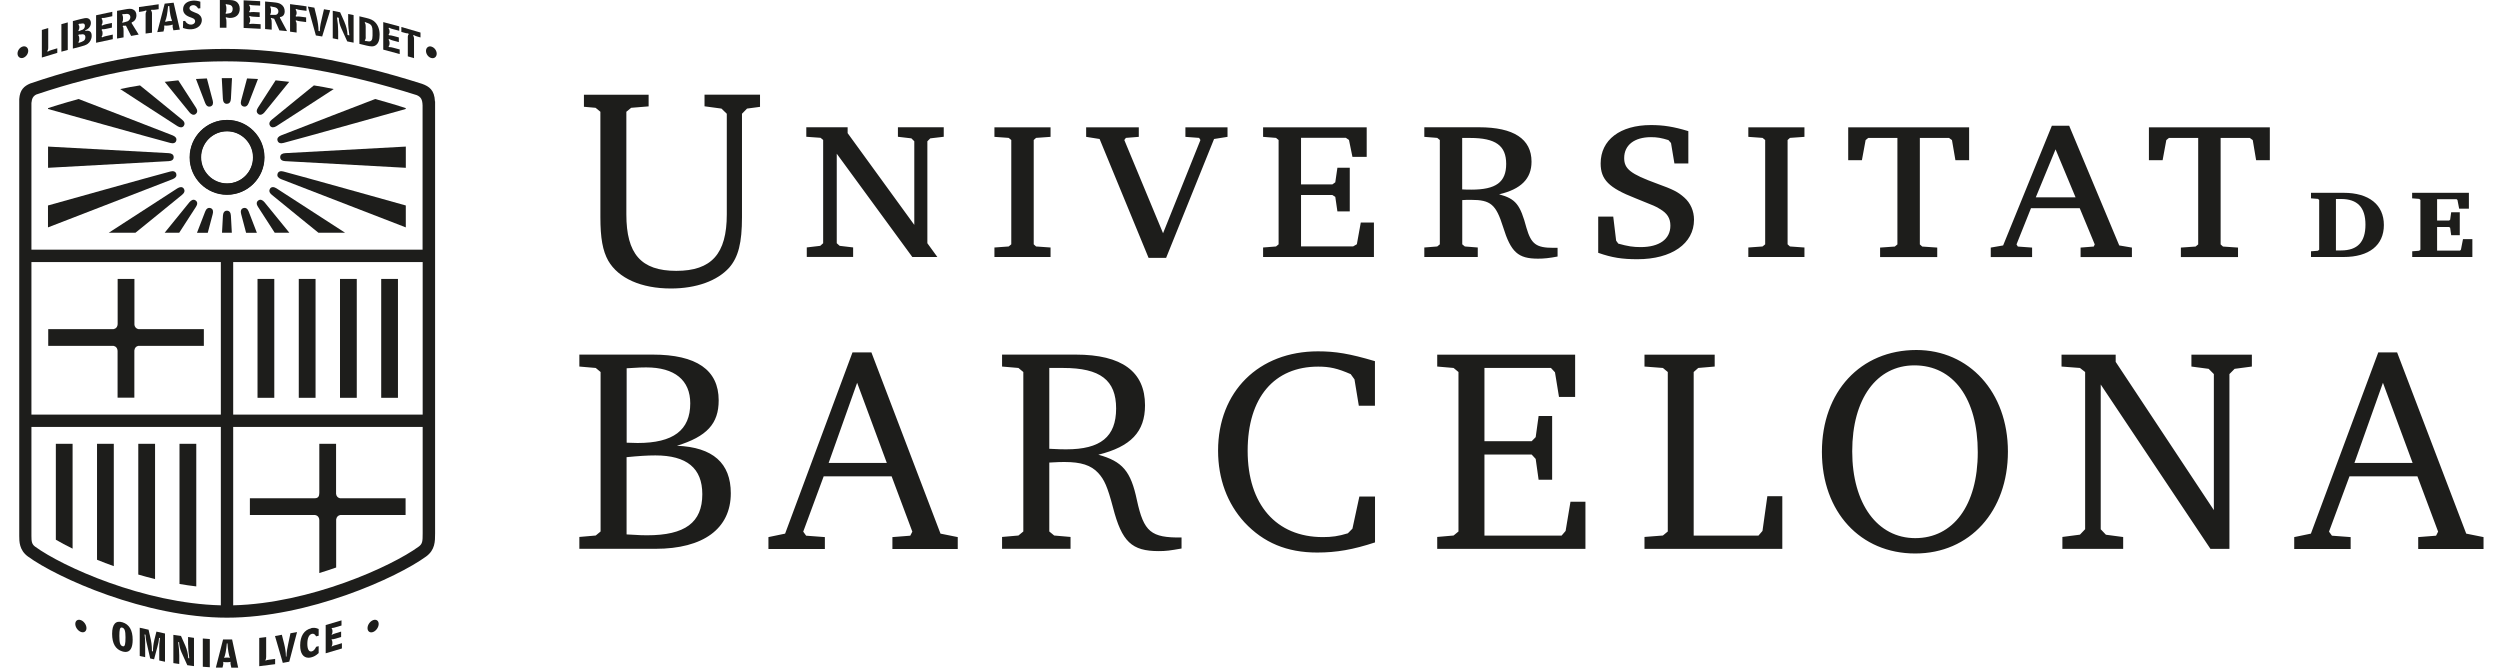 <svg width="131" height="35" viewBox="0 0 131 35" fill="none" xmlns="http://www.w3.org/2000/svg">
<g clip-path="url(#clip0_353_129)">
<path d="M124.866 20.057L126.421 24.258H123.372L124.866 20.057ZM124.622 18.464L121.091 27.962L120.217 28.144V28.767H123.174V28.144L122.193 28.07L122.04 27.858L123.113 24.959H126.672L127.757 27.858L127.65 28.07L126.714 28.144V28.767H130.137V28.144L129.23 27.962L125.608 18.464H124.614H124.622ZM108.069 28.762H111.254V28.14L110.35 28.02L110.078 27.734V20.148L115.828 28.762H116.822V19.601L117.094 19.327L117.998 19.207V18.585H114.83V19.207L115.733 19.327L116.006 19.601V26.73L110.862 18.962V18.585H108.024V19.207L108.989 19.281L109.261 19.493V27.73L108.989 28.016L108.069 28.136V28.758V28.762ZM100.315 19.145C102.365 19.145 103.635 20.891 103.635 23.694C103.635 26.498 102.336 28.198 100.36 28.198C98.384 28.198 97.056 26.407 97.056 23.649C97.056 20.891 98.339 19.145 100.315 19.145ZM100.418 18.34C97.489 18.34 95.468 20.526 95.468 23.678C95.468 26.83 97.489 29.003 100.356 29.003C103.223 29.003 105.215 26.788 105.215 23.665C105.215 20.542 103.177 18.34 100.418 18.34ZM86.166 28.762H93.393V26H92.609L92.354 27.821L92.143 28.066H88.749V19.493L88.988 19.281L89.85 19.207V18.585H86.171V19.207L87.136 19.281L87.392 19.493V27.85L87.136 28.061L86.171 28.136V28.758L86.166 28.762ZM75.306 28.762H83.077V26.291H82.293L82.038 27.821L81.827 28.066H77.785V23.819H80.26L80.47 24.047L80.623 25.137H81.332V21.799H80.623L80.47 22.906L80.26 23.118H77.785V19.281H81.27L81.481 19.509L81.691 20.799H82.537V18.585H75.31V19.207L76.168 19.281L76.424 19.493V27.85L76.168 28.061L75.31 28.136V28.758L75.306 28.762ZM72.047 26.017H71.231L70.868 27.701L70.628 27.945C70.129 28.099 69.783 28.144 69.317 28.144C66.871 28.144 65.377 26.431 65.377 23.624C65.377 20.816 66.78 19.211 69.073 19.211C69.675 19.211 70.084 19.302 70.777 19.605L70.975 19.879L71.202 21.26H72.047V18.925C70.719 18.531 69.981 18.41 69.061 18.41C65.955 18.41 63.827 20.517 63.827 23.615C63.827 25.088 64.309 26.39 65.216 27.377C66.211 28.439 67.436 28.953 69.02 28.953C70.03 28.953 70.905 28.8 72.051 28.422V26.025L72.047 26.017ZM54.983 19.281H55.709C57.656 19.281 58.485 19.92 58.485 21.405C58.485 22.89 57.668 23.545 55.874 23.545C55.692 23.545 55.498 23.545 54.983 23.516V19.281ZM52.508 18.585V19.207L53.366 19.281L53.622 19.493V27.85L53.366 28.061L52.508 28.136V28.758H56.096V28.136L55.239 28.061L54.983 27.85V24.238C55.494 24.209 55.573 24.209 55.783 24.209C56.641 24.209 57.169 24.374 57.548 24.785C57.866 25.133 58.031 25.498 58.32 26.589C58.786 28.393 59.301 28.878 60.721 28.878C61.096 28.878 61.31 28.849 61.913 28.742V28.165C60.312 28.182 59.937 27.879 59.574 26.207C59.256 24.69 58.819 24.175 57.553 23.827C59.256 23.404 59.999 22.628 59.999 21.235C59.999 19.476 58.79 18.581 56.365 18.581H52.516L52.508 18.585ZM44.914 20.057L46.469 24.258H43.421L44.914 20.057ZM44.671 18.464L41.14 27.962L40.266 28.144V28.767H43.223V28.144L42.241 28.07L42.089 27.858L43.161 24.959H46.721L47.806 27.858L47.698 28.07L46.762 28.144V28.767H50.186V28.144L49.282 27.962L45.661 18.464H44.667H44.671ZM32.833 23.956C33.468 23.893 33.917 23.864 34.342 23.864C35.988 23.864 36.801 24.532 36.801 25.896C36.801 27.381 35.897 28.049 33.905 28.049C33.678 28.049 33.62 28.049 32.833 28.003V23.951V23.956ZM32.833 19.298C33.526 19.252 33.678 19.252 33.86 19.252C35.353 19.252 36.169 19.92 36.169 21.135C36.169 22.545 35.279 23.213 33.41 23.213C33.274 23.213 33.228 23.213 32.837 23.197V19.298H32.833ZM30.358 18.585V19.207L31.216 19.281L31.471 19.493V27.85L31.216 28.061L30.358 28.136V28.758H34.342C36.862 28.758 38.294 27.697 38.294 25.847C38.294 24.271 37.358 23.433 35.472 23.358C37.04 22.873 37.659 22.205 37.659 20.978C37.659 19.385 36.495 18.581 34.202 18.581H30.354L30.358 18.585Z" fill="#1D1D1B"/>
<path d="M113.655 7.229H115.185V12.807L115.049 12.919L114.278 12.973V13.471H117.272V12.973L116.484 12.919L116.361 12.807V7.229H117.891L118.044 7.341L118.221 8.394H118.939V6.673H112.603V8.394H113.321L113.515 7.341L113.651 7.229H113.655ZM107.711 7.826L108.759 10.339H106.676L107.711 7.826ZM107.517 6.59L104.964 12.861L104.316 12.973V13.471H106.482V12.973L105.735 12.919L105.665 12.807L106.424 10.908H108.977L109.765 12.807L109.712 12.919L109.023 12.973V13.471H111.712V12.973L111.048 12.861L108.425 6.59H107.513H107.517ZM97.894 7.229H99.424V12.807L99.288 12.919L98.517 12.973V13.471H101.511V12.973L100.724 12.919L100.6 12.807V7.229H102.13L102.283 7.341L102.464 8.394H103.182V6.673H96.846V8.394H97.564L97.758 7.341L97.894 7.229ZM94.553 6.673H91.612V7.171L92.358 7.225L92.495 7.337V12.803L92.358 12.915L91.612 12.969V13.467H94.553V12.969L93.794 12.915L93.67 12.803V7.337L93.794 7.225L94.553 7.171V6.673ZM83.758 13.251C84.463 13.5 85 13.583 85.8 13.583C87.594 13.583 88.766 12.766 88.766 11.513C88.766 11.057 88.584 10.638 88.254 10.348C87.924 10.057 87.689 9.933 86.806 9.614C85.441 9.116 85.107 8.851 85.107 8.282C85.107 7.602 85.643 7.187 86.513 7.187C86.831 7.187 87.066 7.229 87.425 7.341L87.561 7.494L87.739 8.564H88.469V6.872C87.697 6.636 87.157 6.553 86.509 6.553C84.897 6.553 83.874 7.328 83.874 8.564C83.874 9.41 84.303 9.842 85.68 10.381C86.716 10.796 86.786 10.825 86.975 10.949C87.363 11.173 87.528 11.434 87.528 11.824C87.528 12.534 86.947 12.948 85.969 12.948C85.581 12.948 85.305 12.907 84.798 12.766L84.686 12.612L84.534 11.351H83.746V13.251H83.758ZM76.622 7.229H77.035C78.375 7.229 78.924 7.631 78.924 8.589C78.924 9.547 78.388 9.937 77.101 9.937C76.919 9.937 76.795 9.937 76.618 9.925V7.233L76.622 7.229ZM74.634 6.673V7.171L75.311 7.225L75.447 7.337V12.803L75.311 12.915L74.634 12.969V13.467H77.435V12.969L76.758 12.915L76.622 12.803V10.485C76.816 10.472 76.886 10.472 77.076 10.472C78.111 10.472 78.388 10.709 78.759 11.886C79.171 13.218 79.547 13.554 80.594 13.554C80.9 13.554 81.188 13.525 81.617 13.442V12.986H81.395C80.499 12.986 80.236 12.791 79.988 11.945C79.658 10.709 79.423 10.418 78.553 10.182C79.699 9.916 80.252 9.365 80.252 8.473C80.252 7.279 79.316 6.669 77.505 6.669H74.634V6.673ZM71.611 6.673H66.186V7.171L66.863 7.225L66.999 7.337V12.803L66.863 12.915L66.186 12.969V13.467H71.994V11.662H71.305L71.099 12.799L70.905 12.911H68.174V10.219H69.816L69.969 10.315L70.08 11.078H70.728V8.788H70.08L69.969 9.552L69.816 9.663H68.174V7.221H70.522L70.686 7.333L70.868 8.22H71.615V6.665L71.611 6.673ZM60.181 13.512H61.105L63.617 7.283L64.322 7.171V6.673H62.115V7.171L62.833 7.225L62.903 7.337L60.944 12.222L58.914 7.337L58.997 7.225L59.673 7.171V6.673H56.914V7.171L57.619 7.283L60.185 13.512H60.181ZM55.049 6.673H52.108V7.171L52.855 7.225L52.991 7.337V12.803L52.855 12.915L52.108 12.969V13.467H55.049V12.969L54.29 12.915L54.167 12.803V7.337L54.29 7.225L55.049 7.171V6.673ZM47.905 11.779L44.416 6.976V6.669H42.25V7.167L42.997 7.221L43.133 7.333V12.745L42.98 12.882L42.275 12.965V13.463H44.704V12.965L43.999 12.882L43.846 12.745V8.054L47.806 13.467H49.118L48.594 12.745V7.403L48.747 7.25L49.452 7.167V6.669H47.051V7.167L47.757 7.25L47.909 7.403V11.774L47.905 11.779Z" fill="#1D1D1B"/>
<path d="M126.396 10.095V10.393L126.767 10.422L126.829 10.476V13.085L126.763 13.139L126.4 13.168V13.467H129.552V12.529H129.061L128.954 13.077L128.908 13.131H127.704V11.895H128.335L128.388 11.936L128.442 12.326H128.892V11.123H128.442L128.388 11.513L128.335 11.555H127.704V10.439H128.727L128.772 10.481L128.859 10.933H129.37V10.103H126.4L126.396 10.095ZM122.403 10.427H122.671C123.529 10.427 123.95 10.866 123.95 11.77C123.95 12.675 123.542 13.123 122.671 13.123H122.403V10.427ZM121.096 10.095V10.393L121.459 10.422L121.525 10.476V13.085L121.459 13.139L121.096 13.168V13.467H122.803C124.14 13.467 124.915 12.853 124.915 11.791C124.915 10.729 124.136 10.103 122.803 10.103H121.096V10.095Z" fill="#1D1D1B"/>
<path d="M39.833 4.96H36.917V5.57L37.804 5.69L38.084 5.96V11.235C38.084 13.301 37.284 14.193 35.436 14.193C33.588 14.193 32.821 13.301 32.821 11.235V5.856L33.073 5.649L33.988 5.574V4.964H30.598V5.595L31.208 5.649L31.46 5.856V11.372C31.46 12.471 31.579 13.139 31.872 13.662C32.404 14.582 33.6 15.117 35.156 15.117C36.488 15.117 37.593 14.715 38.216 14.018C38.691 13.467 38.88 12.724 38.88 11.372V5.96L39.144 5.69L39.825 5.599V4.96H39.833Z" fill="#1D1D1B"/>
<path d="M6.415 32.607C6.061 32.499 5.875 32.711 5.875 33.212C5.875 33.718 6.052 34.025 6.407 34.133C6.469 34.15 6.523 34.162 6.576 34.162C6.824 34.162 6.952 33.947 6.952 33.523C6.952 33.022 6.77 32.715 6.415 32.607ZM6.576 33.395C6.576 33.582 6.568 33.689 6.551 33.76C6.531 33.855 6.49 33.868 6.461 33.868C6.448 33.868 6.432 33.868 6.419 33.859C6.296 33.822 6.254 33.689 6.254 33.32C6.254 32.997 6.283 32.881 6.37 32.881C6.382 32.881 6.399 32.881 6.411 32.889C6.531 32.926 6.576 33.059 6.576 33.395Z" fill="#1D1D1B"/>
<path d="M8.085 33.548C8.04 33.731 8.015 33.922 8.015 34.133L7.962 34.121C7.962 33.801 7.92 33.594 7.904 33.519L7.788 33.009V32.997L7.322 32.893V34.374L7.607 34.436V33.66C7.607 33.536 7.595 33.395 7.574 33.246L7.623 33.258C7.628 33.374 7.64 33.486 7.665 33.598L7.867 34.49V34.502L8.073 34.548L8.246 33.901C8.287 33.752 8.325 33.598 8.333 33.424L8.382 33.436C8.353 33.664 8.345 33.818 8.345 33.872V34.61L8.646 34.676V33.196L8.197 33.096L8.081 33.557L8.085 33.548Z" fill="#1D1D1B"/>
<path d="M9.859 33.781C9.859 34.017 9.888 34.27 9.917 34.494L9.864 34.486C9.855 34.274 9.798 34.034 9.715 33.843L9.488 33.333V33.324L9.084 33.266V34.747L9.393 34.793V34.34C9.393 34.129 9.373 33.897 9.336 33.644L9.385 33.652C9.389 33.826 9.435 34.009 9.509 34.179L9.81 34.846V34.855L10.165 34.905V33.424L9.855 33.378V33.781H9.859Z" fill="#1D1D1B"/>
<path d="M10.627 34.938L10.994 34.963V33.486L10.627 33.457V34.938Z" fill="#1D1D1B"/>
<path d="M11.688 33.511L11.316 34.963V34.983H11.659L11.696 34.83C11.708 34.78 11.7 34.714 11.696 34.681C11.758 34.701 11.803 34.701 11.894 34.701H11.906C11.985 34.701 12.034 34.693 12.079 34.681H12.084C12.075 34.718 12.071 34.768 12.084 34.813L12.121 34.987H12.48L12.162 33.507H11.684L11.688 33.511ZM12.038 34.473C11.989 34.457 11.939 34.457 11.902 34.457H11.894C11.84 34.457 11.795 34.461 11.754 34.473L11.745 34.465C11.807 34.32 11.853 34.087 11.886 33.714H11.919C11.939 34.05 11.989 34.332 12.046 34.469L12.038 34.477V34.473Z" fill="#1D1D1B"/>
<path d="M13.914 34.61L13.902 34.602C13.931 34.56 13.947 34.519 13.947 34.423V33.383L13.584 33.428V34.909L14.401 34.805H14.417V34.527L14.1 34.569C14.03 34.577 13.972 34.589 13.914 34.614V34.61Z" fill="#1D1D1B"/>
<path d="M15.099 33.76C15.062 33.934 15.017 34.15 15.008 34.407H14.983C14.979 34.187 14.946 33.967 14.893 33.752L14.769 33.262L14.41 33.329L14.814 34.718V34.735L15.157 34.672L15.565 33.121L15.219 33.183L15.099 33.76Z" fill="#1D1D1B"/>
<path d="M16.306 32.922C15.935 33.009 15.729 33.329 15.729 33.818C15.729 34.025 15.766 34.187 15.844 34.299C15.918 34.407 16.03 34.465 16.162 34.465C16.203 34.465 16.252 34.461 16.298 34.448C16.442 34.415 16.562 34.349 16.694 34.224H16.698V33.859L16.562 33.893V33.901C16.496 34.034 16.426 34.112 16.339 34.133C16.191 34.17 16.104 34.025 16.104 33.739C16.104 33.436 16.191 33.25 16.347 33.212C16.43 33.192 16.5 33.233 16.558 33.333L16.566 33.345L16.698 33.312V32.955H16.686C16.553 32.893 16.434 32.885 16.302 32.914L16.306 32.922Z" fill="#1D1D1B"/>
<path d="M17.561 33.806C17.495 33.826 17.438 33.847 17.38 33.88H17.372C17.405 33.818 17.417 33.772 17.417 33.723V33.66C17.417 33.598 17.405 33.557 17.372 33.519L17.388 33.499C17.442 33.499 17.5 33.49 17.57 33.47L17.875 33.378V33.096L17.561 33.192C17.495 33.212 17.433 33.237 17.384 33.266L17.376 33.258C17.409 33.2 17.421 33.154 17.421 33.109V33.055C17.421 33.005 17.409 32.964 17.376 32.926L17.392 32.906C17.392 32.906 17.401 32.906 17.405 32.906C17.462 32.906 17.516 32.889 17.574 32.872L17.895 32.777V32.507L17.066 32.752V34.233L17.916 33.98V33.702L17.561 33.81V33.806Z" fill="#1D1D1B"/>
<path d="M2.197 1.568L2.527 1.468V2.488C2.527 2.592 2.507 2.634 2.474 2.683L2.507 2.704C2.569 2.663 2.635 2.642 2.701 2.621L3.002 2.53V2.77L2.193 3.015V1.572L2.197 1.568Z" fill="#1D1D1B"/>
<path d="M3.551 2.617L3.217 2.708V1.265L3.551 1.174V2.617Z" fill="#1D1D1B"/>
<path d="M4.243 0.995C4.388 0.958 4.503 0.933 4.59 0.954C4.693 0.979 4.763 1.074 4.763 1.199C4.763 1.369 4.656 1.518 4.47 1.584V1.622C4.693 1.576 4.804 1.659 4.804 1.879C4.804 2.049 4.718 2.206 4.594 2.298C4.503 2.364 4.383 2.401 4.194 2.451L3.818 2.547V1.103L4.243 0.995ZM4.103 1.282C4.136 1.319 4.157 1.356 4.157 1.406V1.456C4.157 1.501 4.136 1.551 4.103 1.609L4.136 1.634C4.214 1.588 4.276 1.58 4.322 1.559C4.388 1.526 4.449 1.46 4.449 1.352C4.449 1.253 4.388 1.228 4.342 1.228C4.293 1.228 4.264 1.24 4.21 1.244C4.181 1.244 4.157 1.244 4.144 1.244L4.111 1.286L4.103 1.282ZM4.157 2.041C4.157 2.103 4.148 2.153 4.103 2.219L4.136 2.244C4.334 2.177 4.474 2.14 4.474 1.949C4.474 1.8 4.355 1.792 4.317 1.796C4.26 1.8 4.21 1.812 4.132 1.808L4.099 1.85C4.144 1.891 4.152 1.945 4.152 1.991V2.041H4.157Z" fill="#1D1D1B"/>
<path d="M5.035 0.8L5.885 0.618V0.85L5.551 0.921C5.481 0.937 5.415 0.95 5.353 0.941L5.32 0.979C5.357 1.02 5.373 1.058 5.373 1.112V1.165C5.373 1.215 5.353 1.261 5.32 1.315L5.353 1.34C5.415 1.306 5.481 1.286 5.551 1.269L5.864 1.203V1.447L5.551 1.514C5.481 1.53 5.415 1.539 5.353 1.53L5.32 1.572C5.361 1.613 5.373 1.655 5.373 1.717V1.779C5.373 1.833 5.357 1.879 5.32 1.933L5.353 1.958C5.419 1.924 5.481 1.908 5.551 1.891L5.91 1.812V2.053L5.035 2.24V0.8Z" fill="#1D1D1B"/>
<path d="M6.57 0.489C6.731 0.46 6.855 0.444 6.958 0.489C7.082 0.539 7.148 0.647 7.148 0.8C7.148 0.991 7.049 1.12 6.904 1.17L6.896 1.211L7.267 1.812L6.871 1.883L6.599 1.344C6.549 1.352 6.5 1.352 6.455 1.344L6.426 1.381C6.475 1.431 6.475 1.51 6.475 1.626V1.958L6.133 2.02V0.568L6.574 0.489H6.57ZM6.401 0.776C6.426 0.796 6.446 0.859 6.446 0.912V0.983C6.446 1.053 6.446 1.111 6.397 1.165L6.426 1.19C6.521 1.157 6.607 1.149 6.686 1.116C6.768 1.078 6.83 0.991 6.83 0.9C6.83 0.809 6.78 0.747 6.694 0.73C6.624 0.718 6.533 0.751 6.434 0.738L6.401 0.771V0.776Z" fill="#1D1D1B"/>
<path d="M7.968 1.713L7.63 1.758V0.726C7.63 0.672 7.646 0.626 7.683 0.572L7.65 0.547C7.588 0.576 7.522 0.589 7.448 0.601L7.283 0.626V0.369L8.314 0.224V0.481L8.145 0.506C8.075 0.514 8.009 0.523 7.943 0.51L7.91 0.547C7.947 0.589 7.964 0.63 7.964 0.684V1.717L7.968 1.713Z" fill="#1D1D1B"/>
<path d="M8.628 0.191L9.098 0.141L9.424 1.551L9.086 1.588L9.049 1.435C9.036 1.389 9.049 1.335 9.053 1.306L9.032 1.29C8.974 1.315 8.925 1.327 8.834 1.335C8.735 1.348 8.69 1.348 8.624 1.335L8.603 1.352C8.603 1.377 8.616 1.447 8.603 1.505L8.566 1.651L8.24 1.684L8.628 0.199V0.191ZM8.805 0.332C8.772 0.701 8.727 0.962 8.653 1.12L8.673 1.145C8.731 1.124 8.785 1.116 8.838 1.107C8.888 1.103 8.937 1.099 8.991 1.107L9.012 1.074C8.958 0.966 8.896 0.713 8.871 0.315L8.805 0.323V0.332Z" fill="#1D1D1B"/>
<path d="M10.493 0.435L10.382 0.444C10.316 0.319 10.209 0.261 10.114 0.27C10.002 0.278 9.928 0.344 9.928 0.427C9.928 0.568 10.11 0.61 10.345 0.709C10.44 0.751 10.576 0.867 10.576 1.053C10.576 1.302 10.366 1.514 10.023 1.535C9.879 1.543 9.739 1.518 9.586 1.464L9.598 1.103L9.701 1.095C9.767 1.228 9.895 1.298 10.023 1.29C10.143 1.282 10.225 1.207 10.225 1.116C10.225 0.97 10.064 0.941 9.916 0.883C9.701 0.796 9.594 0.664 9.594 0.485C9.594 0.236 9.78 0.058 10.11 0.033C10.242 0.025 10.366 0.046 10.498 0.087V0.431L10.493 0.435Z" fill="#1D1D1B"/>
<path d="M11.52 1.443V0H11.965C12.126 0 12.254 0.012 12.357 0.071C12.489 0.145 12.563 0.286 12.563 0.46C12.563 0.767 12.365 0.941 12.047 0.941C11.969 0.941 11.915 0.921 11.85 0.904L11.821 0.937C11.866 0.995 11.866 1.066 11.866 1.17V1.452H11.52V1.443ZM11.821 0.245C11.845 0.278 11.862 0.348 11.862 0.415V0.481C11.862 0.564 11.862 0.626 11.816 0.684L11.841 0.722C11.92 0.705 11.994 0.709 12.06 0.688C12.138 0.668 12.192 0.585 12.192 0.469C12.192 0.332 12.109 0.257 11.998 0.245C11.944 0.236 11.891 0.232 11.845 0.216L11.816 0.249L11.821 0.245Z" fill="#1D1D1B"/>
<path d="M12.766 0.017L13.632 0.062V0.294L13.29 0.278C13.219 0.278 13.153 0.27 13.087 0.245L13.054 0.274C13.091 0.324 13.108 0.365 13.108 0.423V0.477C13.108 0.523 13.087 0.564 13.054 0.614L13.087 0.647C13.153 0.63 13.219 0.63 13.29 0.63L13.607 0.647V0.892L13.29 0.875C13.215 0.875 13.149 0.863 13.087 0.838L13.054 0.867C13.096 0.921 13.108 0.966 13.108 1.024V1.087C13.108 1.141 13.091 1.182 13.054 1.228L13.087 1.261C13.153 1.244 13.219 1.244 13.29 1.248L13.657 1.269V1.51L12.766 1.464V0.017Z" fill="#1D1D1B"/>
<path d="M14.332 0.12C14.493 0.137 14.621 0.153 14.724 0.224C14.852 0.307 14.918 0.435 14.918 0.589C14.918 0.78 14.819 0.879 14.674 0.892L14.666 0.929L15.041 1.63L14.641 1.593L14.365 0.979C14.316 0.975 14.266 0.958 14.216 0.937L14.188 0.966C14.237 1.029 14.237 1.107 14.237 1.223V1.555L13.891 1.522V0.079L14.336 0.12H14.332ZM14.155 0.357C14.179 0.386 14.2 0.452 14.2 0.506V0.576C14.2 0.647 14.2 0.701 14.15 0.747L14.179 0.78C14.274 0.771 14.365 0.788 14.443 0.78C14.526 0.767 14.588 0.697 14.588 0.601C14.588 0.506 14.538 0.431 14.447 0.394C14.377 0.365 14.287 0.369 14.188 0.332L14.155 0.357Z" fill="#1D1D1B"/>
<path d="M16.061 0.568L15.723 0.523C15.649 0.514 15.587 0.498 15.521 0.469L15.488 0.498C15.525 0.552 15.542 0.597 15.542 0.651V0.705C15.542 0.751 15.521 0.796 15.488 0.838L15.521 0.871C15.587 0.858 15.653 0.863 15.723 0.871L16.041 0.912V1.157L15.723 1.116C15.653 1.107 15.587 1.095 15.521 1.066L15.488 1.091C15.529 1.149 15.542 1.194 15.542 1.257V1.705L15.199 1.659V0.216L16.061 0.332V0.568Z" fill="#1D1D1B"/>
<path d="M16.597 0.912C16.655 1.153 16.688 1.389 16.692 1.622L16.758 1.634C16.766 1.348 16.824 1.132 16.865 0.962L16.976 0.485L17.302 0.539L16.882 1.912L16.552 1.858L16.131 0.344L16.473 0.402L16.601 0.921L16.597 0.912Z" fill="#1D1D1B"/>
<path d="M18.054 1.17C18.133 1.344 18.203 1.597 18.211 1.833L18.306 1.854C18.269 1.584 18.244 1.34 18.244 1.116V0.734L18.529 0.792V2.235L18.195 2.169L17.881 1.476C17.799 1.298 17.753 1.107 17.753 0.933L17.658 0.912C17.7 1.178 17.72 1.418 17.72 1.634V2.065L17.436 2.007V0.564L17.823 0.643L18.058 1.17H18.054Z" fill="#1D1D1B"/>
<path d="M19.195 0.941C19.405 0.991 19.558 1.053 19.665 1.174C19.81 1.327 19.892 1.547 19.892 1.817C19.892 2.086 19.834 2.264 19.698 2.364C19.57 2.459 19.422 2.439 19.207 2.389L18.832 2.298V0.854L19.195 0.941ZM19.166 1.933C19.166 2.003 19.166 2.057 19.113 2.111L19.145 2.153C19.228 2.14 19.327 2.194 19.405 2.161C19.451 2.14 19.521 2.107 19.521 1.854V1.75C19.521 1.53 19.521 1.394 19.422 1.294C19.343 1.215 19.216 1.203 19.141 1.157L19.108 1.182C19.162 1.261 19.162 1.319 19.162 1.389V1.937L19.166 1.933Z" fill="#1D1D1B"/>
<path d="M20.078 1.157L20.92 1.381V1.613L20.59 1.526C20.52 1.51 20.458 1.489 20.392 1.452L20.359 1.472C20.396 1.53 20.412 1.576 20.412 1.63V1.684C20.412 1.734 20.392 1.771 20.359 1.808L20.392 1.85C20.453 1.85 20.52 1.858 20.59 1.879L20.899 1.962V2.206L20.59 2.123C20.52 2.103 20.453 2.082 20.392 2.045L20.359 2.07C20.4 2.132 20.412 2.177 20.412 2.24V2.302C20.412 2.356 20.396 2.393 20.359 2.43L20.392 2.468C20.453 2.468 20.52 2.476 20.59 2.497L20.944 2.592V2.833L20.082 2.6V1.157H20.078Z" fill="#1D1D1B"/>
<path d="M21.7 3.048L21.369 2.953V1.92C21.369 1.866 21.386 1.829 21.419 1.792L21.386 1.75C21.324 1.75 21.262 1.738 21.192 1.717L21.031 1.671V1.414L22.034 1.705V1.962L21.873 1.916C21.803 1.895 21.741 1.875 21.679 1.837L21.646 1.858C21.683 1.916 21.695 1.962 21.695 2.016V3.048H21.7Z" fill="#1D1D1B"/>
<path d="M4.238 32.495C4.399 32.553 4.531 32.744 4.531 32.914C4.531 33.084 4.399 33.175 4.238 33.113C4.077 33.051 3.945 32.864 3.945 32.694C3.945 32.524 4.077 32.433 4.238 32.495Z" fill="#1D1D1B"/>
<path d="M19.551 32.495C19.712 32.433 19.843 32.524 19.843 32.694C19.843 32.864 19.712 33.055 19.551 33.117C19.39 33.179 19.258 33.088 19.258 32.914C19.258 32.74 19.39 32.557 19.551 32.495Z" fill="#1D1D1B"/>
<path d="M1.198 2.435C1.351 2.397 1.479 2.497 1.479 2.663C1.479 2.829 1.351 2.994 1.198 3.036C1.042 3.073 0.918 2.97 0.918 2.804C0.918 2.638 1.046 2.472 1.203 2.435H1.198Z" fill="#1D1D1B"/>
<path d="M22.603 2.443C22.755 2.48 22.883 2.646 22.883 2.812C22.883 2.978 22.755 3.082 22.603 3.04C22.446 3.003 22.322 2.833 22.322 2.667C22.322 2.501 22.45 2.397 22.607 2.439L22.603 2.443Z" fill="#1D1D1B"/>
<path d="M18.695 14.616H17.816V20.845H18.695V14.616Z" fill="#1D1D1B"/>
<path d="M16.535 14.616H15.656V20.845H16.535V14.616Z" fill="#1D1D1B"/>
<path d="M20.853 14.616H19.975V20.845H20.853V14.616Z" fill="#1D1D1B"/>
<path d="M14.373 14.616H13.494V20.845H14.373V14.616Z" fill="#1D1D1B"/>
<path d="M10.686 17.245H7.25C7.147 17.224 7.056 17.149 7.044 17.004V14.616H6.165V16.921C6.165 16.921 6.165 16.938 6.165 16.963C6.165 17.137 6.066 17.224 5.955 17.245H2.527V18.124H5.951C6.062 18.145 6.161 18.236 6.161 18.406C6.161 18.431 6.161 18.444 6.161 18.448V20.837H7.04V18.365C7.056 18.22 7.143 18.141 7.246 18.124H10.682V17.245H10.686Z" fill="#1D1D1B"/>
<path d="M5.084 23.255V29.318C5.084 29.318 5.084 29.326 5.084 29.331C5.364 29.447 5.657 29.559 5.963 29.666V23.255H5.084Z" fill="#1D1D1B"/>
<path d="M2.926 23.255V28.281C3.177 28.426 3.466 28.584 3.788 28.741C3.796 28.741 3.804 28.75 3.804 28.75V23.255H2.926Z" fill="#1D1D1B"/>
<path d="M17.813 26.108C17.714 26.087 17.627 26.017 17.61 25.88V23.255H16.732V25.826C16.732 25.996 16.678 26.108 16.493 26.108H13.094V26.987H16.513C16.629 27.004 16.732 27.095 16.732 27.273V30.027C17.033 29.936 17.33 29.837 17.615 29.737V27.219C17.635 27.078 17.726 27.004 17.829 26.987H21.253V26.108H17.817H17.813Z" fill="#1D1D1B"/>
<path d="M9.406 23.255V30.6C9.699 30.649 9.992 30.695 10.285 30.728C10.285 30.728 10.285 30.728 10.285 30.724V23.255H9.406Z" fill="#1D1D1B"/>
<path d="M7.246 23.255V30.106C7.535 30.189 7.828 30.272 8.125 30.342C8.125 30.342 8.125 30.334 8.125 30.33V23.255H7.246Z" fill="#1D1D1B"/>
<path d="M22.791 5.313C22.766 4.716 22.49 4.529 22.114 4.392C18.303 3.181 14.838 2.563 11.811 2.563C8.544 2.563 5.104 3.173 1.581 4.376C1.272 4.508 1.041 4.699 1.008 5.193V28.086C1.008 28.364 1.008 28.829 1.462 29.16C2.992 30.276 7.624 32.366 11.893 32.366H11.897C16.166 32.366 20.795 30.276 22.329 29.16C22.799 28.816 22.799 28.372 22.799 27.945V5.313H22.791ZM11.572 21.724H1.647V13.732H10.351H11.572V21.724ZM1.915 4.948C5.327 3.799 8.655 3.214 11.811 3.214C14.752 3.214 18.126 3.811 21.838 4.985C22.057 5.081 22.135 5.213 22.143 5.533V13.081H11.897H1.647V5.396C1.668 5.151 1.742 5.031 1.911 4.948H1.915ZM1.837 28.642C1.668 28.518 1.647 28.372 1.647 28.09V22.371H11.572V31.719C7.542 31.62 3.268 29.687 1.837 28.642ZM22.148 27.949C22.148 28.36 22.139 28.497 21.941 28.642C20.51 29.687 16.245 31.616 12.219 31.719V22.371H22.148V27.954V27.949ZM12.219 21.724V13.732H22.148V21.724H12.219Z" fill="#1D1D1B"/>
<path d="M13.844 8.249C13.844 7.171 12.97 6.292 11.889 6.292C10.808 6.292 9.934 7.171 9.934 8.249C9.934 9.328 10.808 10.207 11.889 10.207C12.97 10.207 13.844 9.328 13.844 8.249ZM13.254 8.249C13.254 9.004 12.644 9.618 11.889 9.618C11.134 9.618 10.523 9.004 10.523 8.249C10.523 7.494 11.134 6.881 11.889 6.881C12.644 6.881 13.254 7.494 13.254 8.249Z" fill="#1D1D1B"/>
<path d="M11.893 11.04C12.033 11.04 12.091 11.156 12.099 11.302C12.111 11.526 12.148 12.197 12.148 12.197H11.633C11.633 12.197 11.666 11.526 11.682 11.302C11.691 11.161 11.748 11.04 11.889 11.04" fill="#1D1D1B"/>
<path d="M13.861 8.241C13.861 7.163 12.987 6.283 11.906 6.283C10.826 6.283 9.951 7.163 9.951 8.241C9.951 9.319 10.826 10.198 11.906 10.198C12.987 10.198 13.861 9.319 13.861 8.241ZM13.272 8.241C13.272 8.996 12.661 9.61 11.906 9.61C11.152 9.61 10.541 8.996 10.541 8.241C10.541 7.486 11.152 6.872 11.906 6.872C12.661 6.872 13.272 7.486 13.272 8.241Z" fill="#1D1D1B"/>
<path d="M11.893 5.437C12.034 5.437 12.091 5.321 12.1 5.176C12.116 4.923 12.128 4.629 12.157 4.094C11.959 4.094 11.79 4.089 11.621 4.094C11.65 4.629 11.666 4.927 11.679 5.18C11.687 5.321 11.745 5.441 11.885 5.441" fill="#1D1D1B"/>
<path d="M11.028 10.904C10.896 10.862 10.801 10.953 10.751 11.086C10.652 11.339 10.322 12.198 10.322 12.198H10.887C10.887 12.198 11.085 11.451 11.147 11.215C11.184 11.078 11.164 10.945 11.032 10.904" fill="#1D1D1B"/>
<path d="M10.252 10.505C10.141 10.422 10.021 10.485 9.93 10.592C9.675 10.908 8.627 12.197 8.627 12.197H9.39C9.39 12.197 10.087 11.119 10.269 10.837C10.347 10.717 10.368 10.588 10.252 10.505Z" fill="#1D1D1B"/>
<path d="M9.632 9.883C9.55 9.771 9.422 9.792 9.298 9.867C8.667 10.269 5.697 12.197 5.697 12.197H7.096C7.096 12.197 8.964 10.684 9.542 10.207C9.653 10.116 9.711 9.999 9.628 9.887" fill="#1D1D1B"/>
<path d="M9.237 9.104C9.192 8.971 9.064 8.95 8.924 8.987C8.198 9.174 2.514 10.767 2.514 10.767V11.915C2.514 11.915 8.354 9.659 9.052 9.386C9.184 9.332 9.278 9.24 9.233 9.108" fill="#1D1D1B"/>
<path d="M9.101 8.233C9.101 8.092 8.981 8.034 8.841 8.025C8.094 7.98 2.518 7.681 2.518 7.681V8.793C2.518 8.793 8.094 8.49 8.841 8.444C8.985 8.436 9.101 8.378 9.101 8.237" fill="#1D1D1B"/>
<path d="M11.027 5.578C10.895 5.62 10.8 5.529 10.75 5.396C10.643 5.122 10.494 4.732 10.268 4.139C10.433 4.131 10.626 4.118 10.841 4.11C10.989 4.67 11.08 5.002 11.146 5.267C11.183 5.404 11.163 5.537 11.031 5.578" fill="#1D1D1B"/>
<path d="M10.252 5.976C10.14 6.059 10.021 5.997 9.93 5.889C9.674 5.578 9.167 4.948 8.631 4.288C8.821 4.264 9.089 4.235 9.344 4.21C9.753 4.844 10.083 5.346 10.268 5.641C10.347 5.761 10.367 5.889 10.252 5.972" fill="#1D1D1B"/>
<path d="M9.634 6.594C9.551 6.706 9.423 6.686 9.3 6.611C8.669 6.209 6.297 4.666 6.297 4.666C6.297 4.666 6.602 4.604 6.821 4.562C7.052 4.521 7.25 4.488 7.336 4.475C7.336 4.475 8.966 5.794 9.543 6.271C9.654 6.362 9.712 6.478 9.63 6.594" fill="#1D1D1B"/>
<path d="M9.237 7.374C9.192 7.507 9.064 7.528 8.923 7.49C8.197 7.304 2.518 5.711 2.518 5.711C2.518 5.711 2.518 5.703 2.518 5.665C3.136 5.458 4.118 5.188 4.118 5.188C4.118 5.188 8.354 6.818 9.051 7.096C9.183 7.15 9.278 7.241 9.233 7.374" fill="#1D1D1B"/>
<path d="M12.755 10.904C12.887 10.862 12.982 10.953 13.032 11.086C13.13 11.339 13.46 12.198 13.46 12.198H12.895C12.895 12.198 12.693 11.451 12.636 11.215C12.598 11.078 12.619 10.945 12.751 10.904" fill="#1D1D1B"/>
<path d="M13.534 10.505C13.646 10.422 13.765 10.485 13.856 10.592C14.112 10.908 15.163 12.197 15.163 12.197H14.396C14.396 12.197 13.699 11.119 13.518 10.837C13.439 10.717 13.419 10.588 13.534 10.505Z" fill="#1D1D1B"/>
<path d="M14.15 9.883C14.233 9.771 14.36 9.792 14.484 9.867C15.115 10.269 18.085 12.197 18.085 12.197H16.687C16.687 12.197 14.818 10.684 14.241 10.207C14.13 10.116 14.072 9.999 14.154 9.887" fill="#1D1D1B"/>
<path d="M14.545 9.104C14.586 8.971 14.718 8.95 14.854 8.987C15.58 9.174 21.264 10.767 21.264 10.767V11.915C21.264 11.915 15.423 9.659 14.726 9.386C14.594 9.332 14.499 9.24 14.545 9.108" fill="#1D1D1B"/>
<path d="M14.682 8.233C14.682 8.092 14.801 8.034 14.941 8.025C15.688 7.98 21.265 7.681 21.265 7.681V8.793C21.265 8.793 15.688 8.49 14.941 8.444C14.801 8.436 14.682 8.378 14.682 8.237" fill="#1D1D1B"/>
<path d="M12.755 5.578C12.887 5.62 12.982 5.529 13.032 5.396C13.139 5.122 13.287 4.732 13.518 4.139C13.353 4.131 13.159 4.118 12.945 4.11C12.796 4.67 12.706 5.002 12.636 5.267C12.598 5.404 12.619 5.537 12.751 5.578" fill="#1D1D1B"/>
<path d="M13.534 5.976C13.646 6.059 13.765 5.997 13.856 5.889C14.112 5.578 14.623 4.948 15.155 4.288C14.965 4.264 14.697 4.235 14.441 4.21C14.033 4.844 13.703 5.346 13.518 5.641C13.439 5.761 13.419 5.889 13.534 5.972" fill="#1D1D1B"/>
<path d="M14.15 6.594C14.233 6.706 14.36 6.686 14.484 6.611C15.115 6.209 17.487 4.666 17.487 4.666C17.487 4.666 17.182 4.604 16.963 4.562C16.732 4.521 16.534 4.488 16.448 4.475C16.448 4.475 14.818 5.794 14.241 6.271C14.13 6.362 14.072 6.478 14.154 6.594" fill="#1D1D1B"/>
<path d="M14.545 7.374C14.586 7.507 14.718 7.528 14.854 7.49C15.58 7.304 21.26 5.711 21.26 5.711C21.26 5.711 21.26 5.703 21.26 5.665C20.641 5.458 19.66 5.188 19.66 5.188C19.66 5.188 15.423 6.818 14.726 7.096C14.594 7.15 14.499 7.241 14.545 7.374Z" fill="#1D1D1B"/>
</g>
<defs>
<clipPath id="clip0_353_129">
<rect width="129.231" height="35" fill="white" transform="translate(0.914)"/>
</clipPath>
</defs>
</svg>
